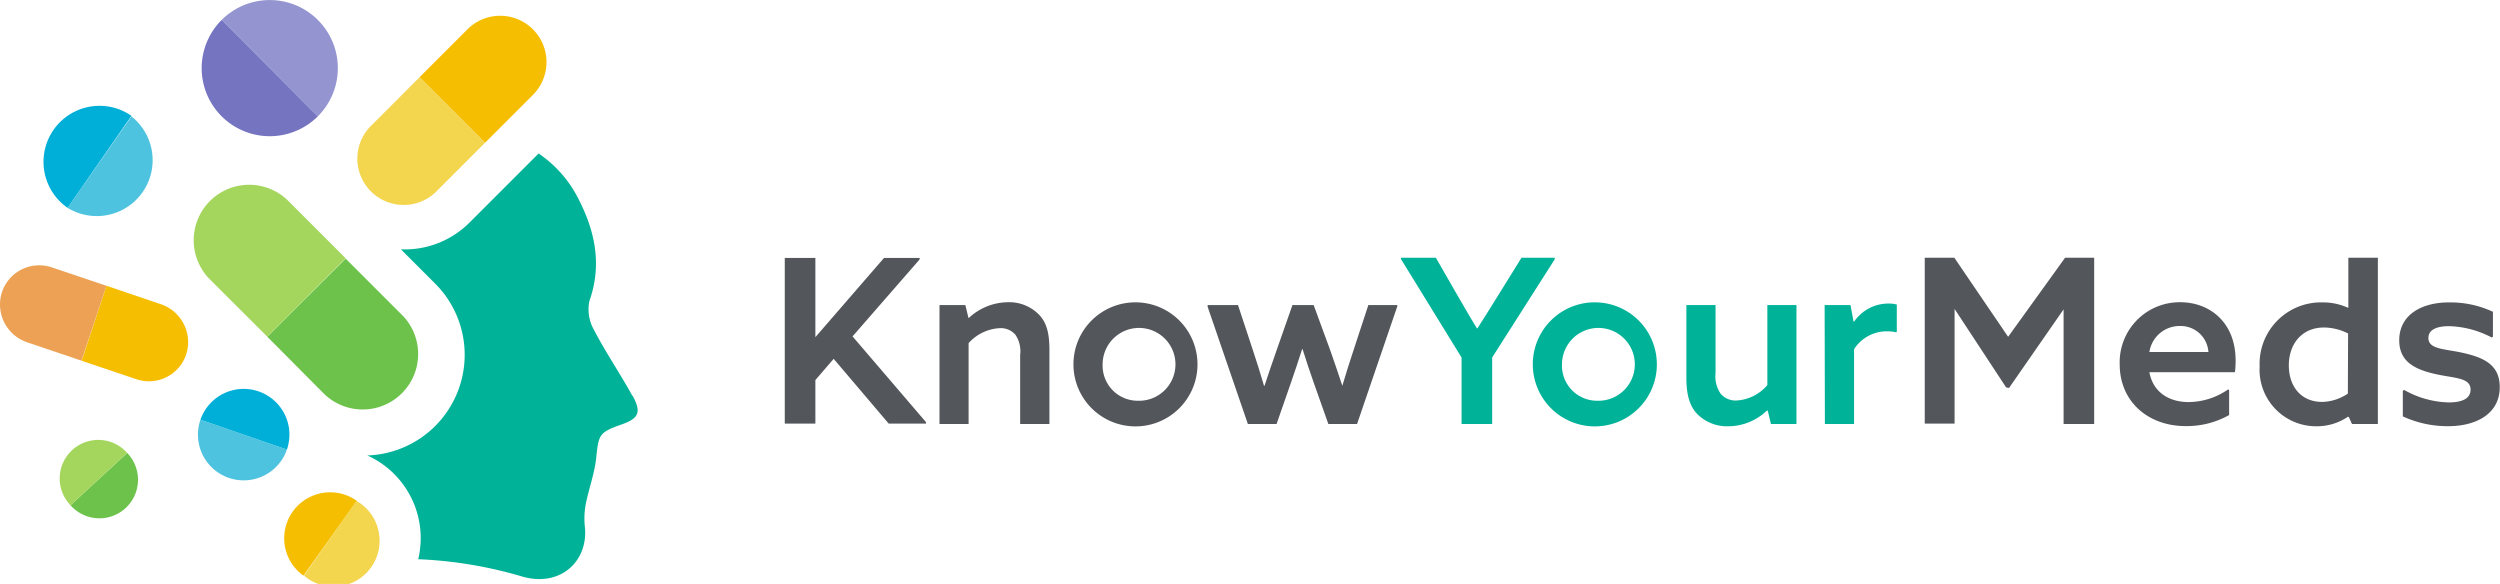 <svg xmlns="http://www.w3.org/2000/svg" viewBox="0 0 300.69 70.23"><defs><style>.cls-1{fill:#6cc24a;}.cls-2{fill:#a4d65e;}.cls-3{fill:#f6be00;}.cls-4{fill:#f3d54e;}.cls-5{fill:#00b398;}.cls-6{fill:#4ec3e0;}.cls-7{fill:#00afd7;}.cls-8{fill:#eca154;}.cls-9{fill:#9494d1;}.cls-10{fill:#7474c1;}.cls-11{fill:#53565a;}</style></defs><g id="Layer_2" data-name="Layer 2"><g id="CONTENT"><path class="cls-1" d="M32.15,40.5,39,47.39A6.67,6.67,0,0,0,48.47,38l-6.89-6.89Z"/><path class="cls-2" d="M41.58,31.07l-6.89-6.89a6.67,6.67,0,0,0-9.44,9.43l6.9,6.89Z"/><path class="cls-3" d="M58.34,17.17l5.76-5.76a5.57,5.57,0,1,0-7.88-7.88L50.46,9.29Z"/><path class="cls-4" d="M50.46,9.29l-5.75,5.76a5.57,5.57,0,1,0,7.87,7.88l5.76-5.76Z"/><path class="cls-5" d="M76.06,47.61c-1.47-2.68-3.2-5.2-4.6-7.9a5,5,0,0,1-.57-3.51c1.57-4.43.65-8.52-1.4-12.44a14.39,14.39,0,0,0-4.71-5.3l-8.33,8.33A11,11,0,0,1,48.65,30l-.42,0,4.1,4.1a12.11,12.11,0,0,1-8.16,20.68,10.39,10.39,0,0,1,1.77,1A10.9,10.9,0,0,1,50.3,67.26,51.51,51.51,0,0,1,63,69.4c4.53,1.18,7.76-2,7.35-6a9.39,9.39,0,0,1,.1-2.75c.37-1.87,1.06-3.7,1.26-5.58.29-2.79.33-3.05,3-4,2.11-.73,2.48-1.46,1.38-3.47"/><path class="cls-3" d="M42.92,60.24a5.52,5.52,0,1,0-6.42,9Z"/><path class="cls-4" d="M36.56,69.24a5.52,5.52,0,1,0,6.31-9Z"/><path class="cls-6" d="M8.13,25a6.72,6.72,0,0,0,7.68-11Z"/><path class="cls-7" d="M15.81,13.93A6.72,6.72,0,1,0,8.13,25Z"/><path class="cls-3" d="M9.82,43.39l6.58,2.22a4.72,4.72,0,0,0,6-3,4.81,4.81,0,0,0-3-6L12.8,34.37Z"/><path class="cls-8" d="M12.8,34.37,6.23,32.16a4.72,4.72,0,0,0-6,3,4.8,4.8,0,0,0,3,6l6.57,2.22Z"/><path class="cls-6" d="M24.11,50.48a5.5,5.5,0,0,0,10.4,3.59Z"/><path class="cls-7" d="M34.51,54.07a5.5,5.5,0,0,0-10.4-3.59Z"/><path class="cls-1" d="M8.48,60.77a4.64,4.64,0,1,0,6.82-6.29Z"/><path class="cls-2" d="M15.3,54.48a4.64,4.64,0,1,0-6.82,6.29Z"/><path class="cls-9" d="M38.22,14A8.17,8.17,0,0,0,26.67,2.39Z"/><path class="cls-10" d="M26.67,2.39A8.17,8.17,0,0,0,38.22,14Z"/><path class="cls-11" d="M113,36.69h3.11l.37,1.54.06,0a7,7,0,0,1,4.69-1.88A5,5,0,0,1,125,37.88c.84.9,1.22,2.08,1.22,4.2V51H122.7V42.69a3.54,3.54,0,0,0-.58-2.44,2.32,2.32,0,0,0-1.88-.78,5.41,5.41,0,0,0-3.74,1.8V51H113Z"/><path class="cls-11" d="M136.85,36.37a7.46,7.46,0,1,1-7.74,7.45A7.45,7.45,0,0,1,136.85,36.37Zm0,11.83a4.38,4.38,0,1,0-4.23-4.38A4.22,4.22,0,0,0,136.85,48.2Z"/><path class="cls-11" d="M145.25,36.69h3.65l1.8,5.45c.46,1.39.9,2.78,1.33,4.26h.06c.44-1.33,1-3,1.45-4.26l1.91-5.45H158L160,42.14c.52,1.48,1,2.9,1.45,4.26h0c.41-1.39.87-2.84,1.34-4.26l1.79-5.45h3.48v.16L163.22,51h-3.45L158,46c-.46-1.3-.92-2.69-1.33-4h-.06c-.4,1.28-.84,2.58-1.33,4l-1.74,5h-3.45l-4.84-14.1Z"/><path class="cls-5" d="M187,31.18,179.47,43v8h-3.68V43l-7.28-11.83V31h4.19s4.13,7.24,4.94,8.49h.06C178.51,38.26,183,31,183,31h4Z"/><path class="cls-5" d="M192.1,36.37a7.46,7.46,0,1,1-7.74,7.45A7.44,7.44,0,0,1,192.1,36.37Zm0,11.83a4.38,4.38,0,1,0-4.23-4.38A4.22,4.22,0,0,0,192.1,48.2Z"/><path class="cls-5" d="M212.54,49.36a6.73,6.73,0,0,1-4.64,1.91,5.06,5.06,0,0,1-3.8-1.51c-.87-.95-1.27-2.26-1.27-4.32V36.69h3.51v8.17a3.68,3.68,0,0,0,.63,2.52,2.37,2.37,0,0,0,1.89.79,5.21,5.21,0,0,0,3.71-1.86V36.69h3.5V51H213l-.37-1.56Z"/><path class="cls-5" d="M219.46,36.69h3.11l.37,2,.06,0a5,5,0,0,1,4.14-2.18,3.51,3.51,0,0,1,1,.12v3.23a.1.1,0,0,1-.13.1,4.45,4.45,0,0,0-1-.11A4.66,4.66,0,0,0,223,42v9h-3.51Z"/><path class="cls-11" d="M241.29,46.6l-6.2-9.44,0,13.79H231.5V31h3.56l6.47,9.51L248.38,31h3.5V51H248.2l0-13.79-6.56,9.45Z"/><path class="cls-11" d="M268.11,46.92v3a10.4,10.4,0,0,1-5.22,1.33c-4.58,0-7.94-3-7.94-7.42a7.22,7.22,0,0,1,7.28-7.48c3.53,0,6.66,2.41,6.66,7a10.46,10.46,0,0,1-.08,1.42H258.52c.43,2.37,2.32,3.59,4.72,3.59A8.46,8.46,0,0,0,268,46.83Zm-2.49-4.58a3.35,3.35,0,0,0-3.42-3.13,3.68,3.68,0,0,0-3.68,3.13Z"/><path class="cls-11" d="M282.42,50.11a6.62,6.62,0,0,1-3.8,1.16,6.8,6.8,0,0,1-6.84-7.19,7.39,7.39,0,0,1,7.54-7.71,7.27,7.27,0,0,1,3.07.64l.06,0V31H286V51h-3.11l-.37-.81Zm0-10a6.54,6.54,0,0,0-2.9-.72c-2.67,0-4.23,2-4.23,4.55s1.48,4.4,4,4.4a5.7,5.7,0,0,0,3.1-1Z"/><path class="cls-11" d="M289.16,46.9a11.36,11.36,0,0,0,5.38,1.5c1.6,0,2.61-.46,2.61-1.54,0-1.42-1.83-1.36-4-1.82-2.73-.58-4.58-1.54-4.58-4.12,0-3,2.61-4.55,6-4.55a12.15,12.15,0,0,1,5.27,1.13v3l-.15.09a11.61,11.61,0,0,0-5.12-1.36c-1.51,0-2.49.43-2.49,1.42,0,1.33,1.79,1.3,3.91,1.74,2.72.58,4.67,1.45,4.67,4.17,0,3.22-2.84,4.7-6.21,4.7A12.82,12.82,0,0,1,289,50.08V47Z"/><polygon class="cls-11" points="94.39 50.95 98.07 50.95 98.07 45.71 100.27 43.16 106.89 50.95 111.38 50.95 111.38 50.78 102.54 40.46 110.61 31.2 110.61 31.02 106.33 31.02 98.07 40.55 98.07 40.52 98.07 31.02 94.39 31.02 94.39 50.95"/></g></g></svg>